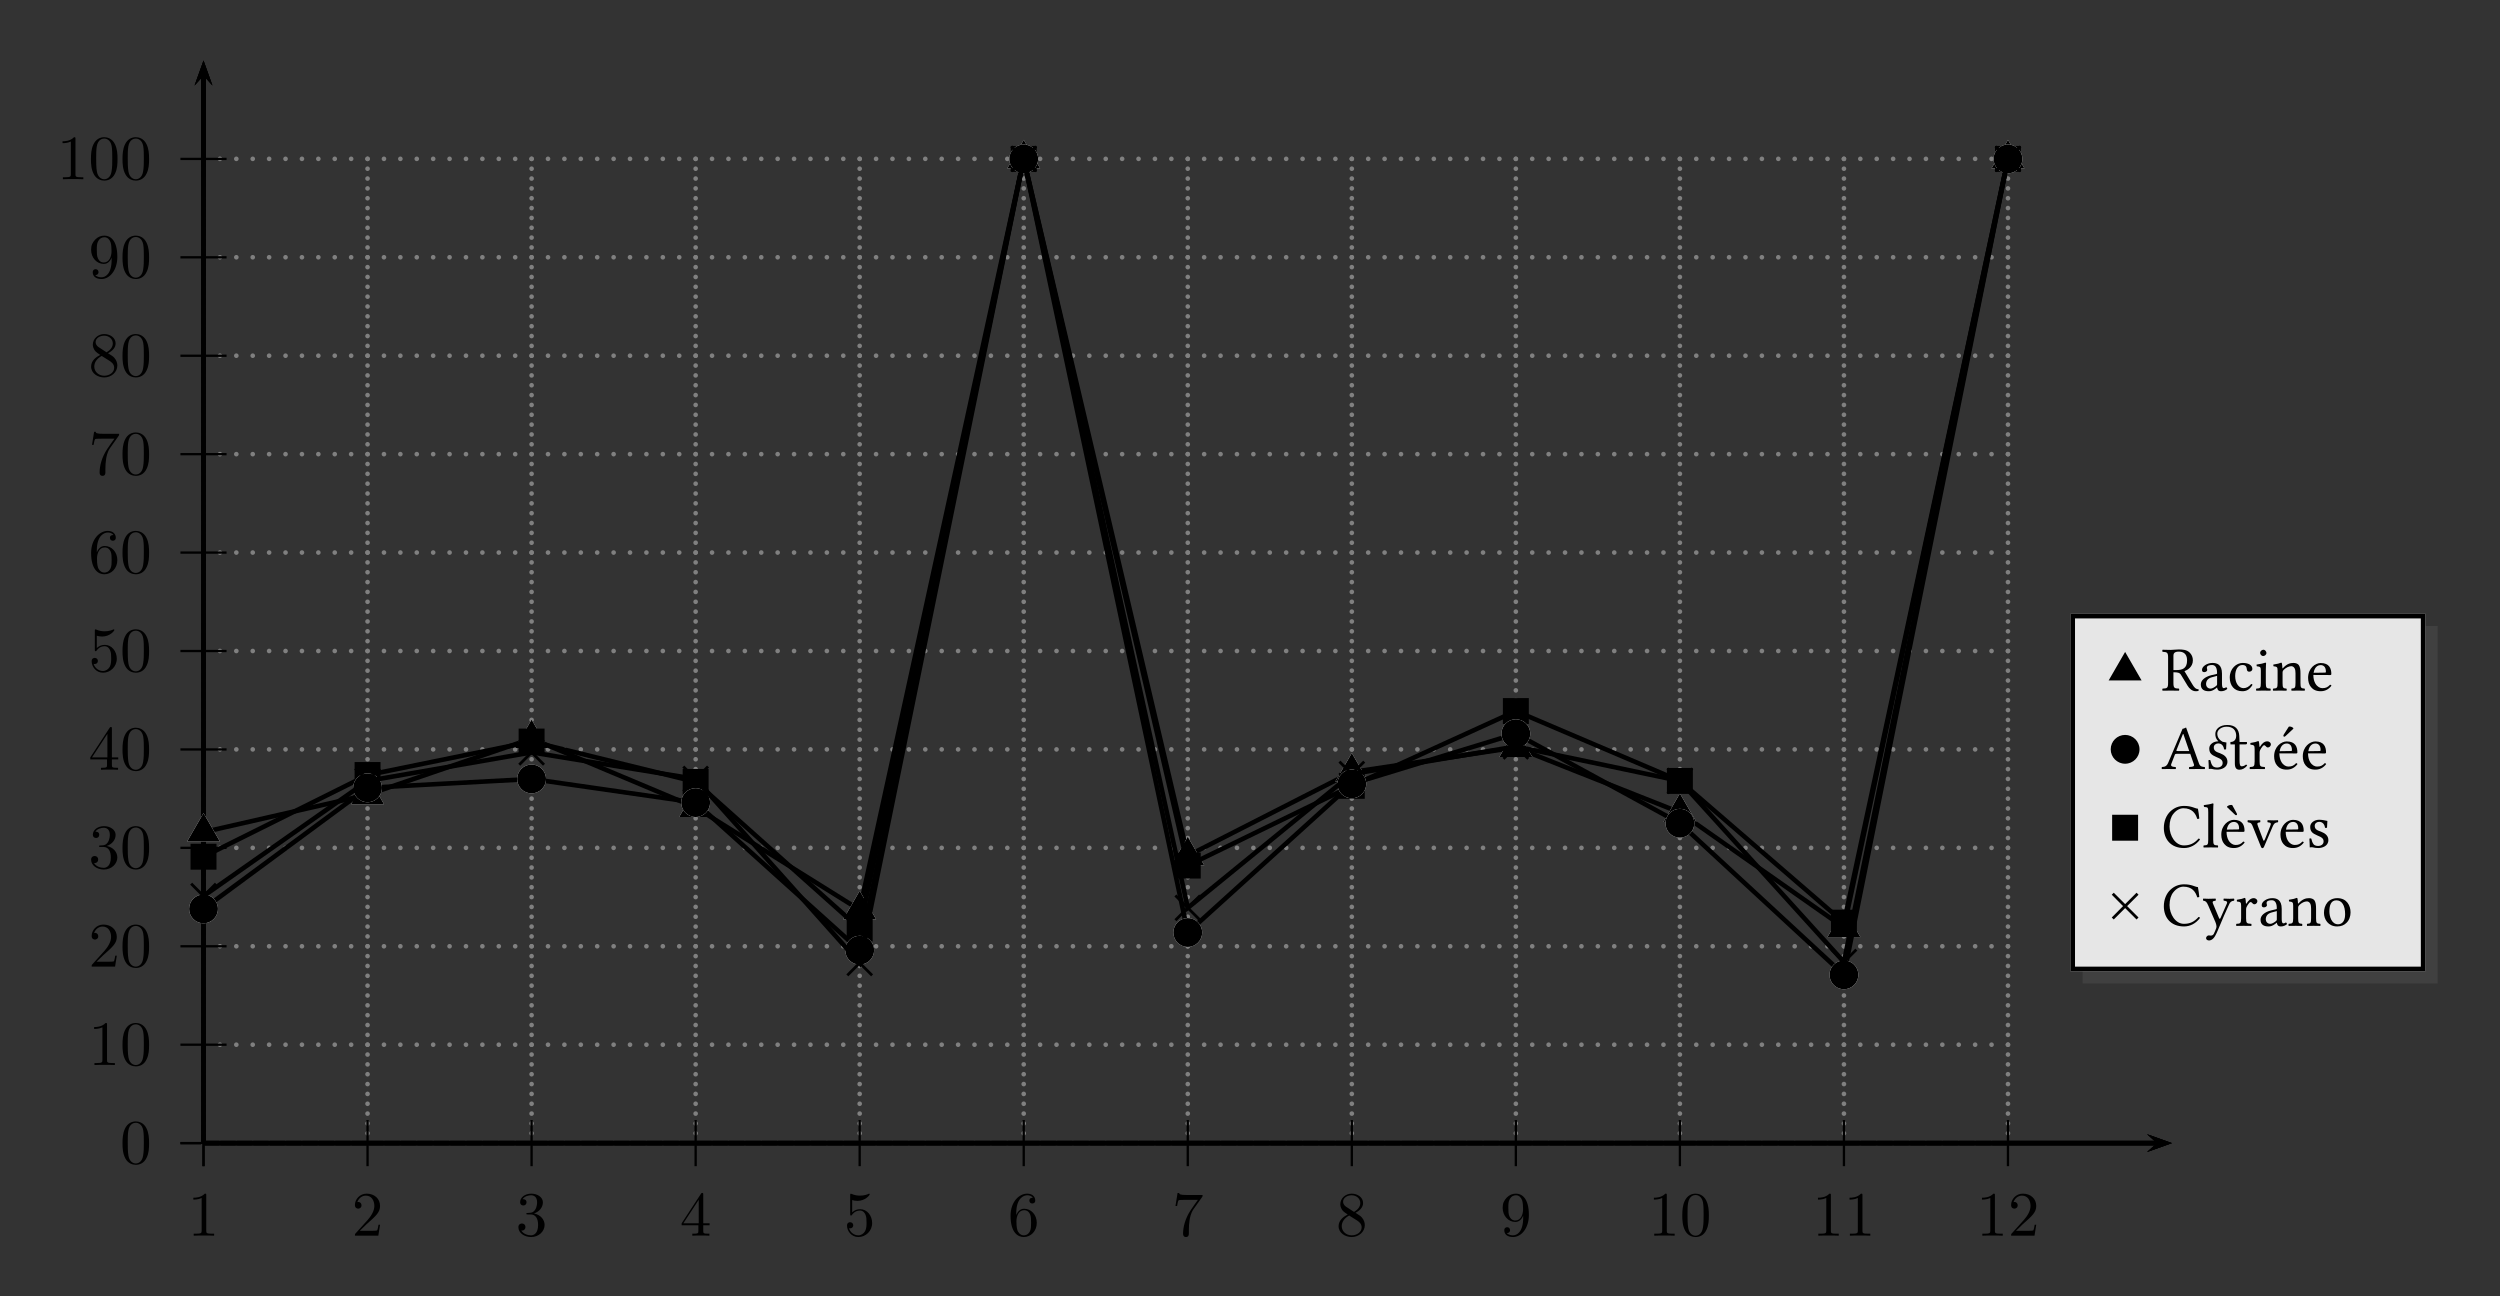 <?xml version="1.0" encoding="UTF-8"?>
<svg xmlns="http://www.w3.org/2000/svg" xmlns:xlink="http://www.w3.org/1999/xlink" width="432pt" height="224pt" viewBox="0 0 432 224" version="1.1">
<rect x="0" y="0" width="432" height="224" fill="#333333" stroke="none"/>
<defs>
<g>
<symbol overflow="visible" id="glyph0-0">
<path style="stroke:none;" d=""/>
</symbol>
<symbol overflow="visible" id="glyph0-1">
<path style="stroke:none;" d="M 3.203 -6.984 C 3.203 -7.234 3.203 -7.266 2.953 -7.266 C 2.281 -6.562 1.312 -6.562 0.969 -6.562 L 0.969 -6.234 C 1.188 -6.234 1.828 -6.234 2.406 -6.516 L 2.406 -0.859 C 2.406 -0.469 2.359 -0.344 1.391 -0.344 L 1.031 -0.344 L 1.031 0 C 1.422 -0.031 2.359 -0.031 2.797 -0.031 C 3.234 -0.031 4.188 -0.031 4.562 0 L 4.562 -0.344 L 4.219 -0.344 C 3.234 -0.344 3.203 -0.453 3.203 -0.859 Z M 3.203 -6.984 "/>
</symbol>
<symbol overflow="visible" id="glyph0-2">
<path style="stroke:none;" d="M 1.391 -0.844 L 2.547 -1.969 C 4.25 -3.469 4.891 -4.062 4.891 -5.141 C 4.891 -6.391 3.922 -7.266 2.578 -7.266 C 1.359 -7.266 0.547 -6.266 0.547 -5.297 C 0.547 -4.672 1.094 -4.672 1.125 -4.672 C 1.312 -4.672 1.688 -4.812 1.688 -5.25 C 1.688 -5.547 1.5 -5.828 1.109 -5.828 C 1.031 -5.828 1 -5.828 0.969 -5.812 C 1.219 -6.516 1.812 -6.922 2.438 -6.922 C 3.438 -6.922 3.906 -6.047 3.906 -5.141 C 3.906 -4.281 3.359 -3.406 2.766 -2.734 L 0.672 -0.406 C 0.547 -0.281 0.547 -0.266 0.547 0 L 4.594 0 L 4.891 -1.891 L 4.625 -1.891 C 4.562 -1.578 4.5 -1.094 4.391 -0.922 C 4.312 -0.844 3.594 -0.844 3.344 -0.844 Z M 1.391 -0.844 "/>
</symbol>
<symbol overflow="visible" id="glyph0-3">
<path style="stroke:none;" d="M 3.156 -3.844 C 4.062 -4.141 4.688 -4.891 4.688 -5.766 C 4.688 -6.656 3.734 -7.266 2.688 -7.266 C 1.578 -7.266 0.75 -6.609 0.75 -5.781 C 0.75 -5.422 1 -5.219 1.312 -5.219 C 1.641 -5.219 1.859 -5.453 1.859 -5.766 C 1.859 -6.312 1.359 -6.312 1.188 -6.312 C 1.531 -6.844 2.25 -6.984 2.641 -6.984 C 3.094 -6.984 3.688 -6.75 3.688 -5.766 C 3.688 -5.641 3.672 -5 3.375 -4.531 C 3.047 -4 2.688 -3.969 2.406 -3.953 C 2.328 -3.953 2.062 -3.922 1.984 -3.922 C 1.891 -3.922 1.828 -3.906 1.828 -3.797 C 1.828 -3.672 1.891 -3.672 2.078 -3.672 L 2.562 -3.672 C 3.453 -3.672 3.859 -2.938 3.859 -1.859 C 3.859 -0.375 3.109 -0.062 2.625 -0.062 C 2.156 -0.062 1.344 -0.25 0.953 -0.891 C 1.344 -0.844 1.672 -1.078 1.672 -1.5 C 1.672 -1.891 1.391 -2.109 1.062 -2.109 C 0.812 -2.109 0.453 -1.953 0.453 -1.469 C 0.453 -0.484 1.469 0.234 2.656 0.234 C 3.984 0.234 4.984 -0.75 4.984 -1.859 C 4.984 -2.766 4.297 -3.609 3.156 -3.844 Z M 3.156 -3.844 "/>
</symbol>
<symbol overflow="visible" id="glyph0-4">
<path style="stroke:none;" d="M 3.203 -1.797 L 3.203 -0.844 C 3.203 -0.453 3.188 -0.344 2.375 -0.344 L 2.156 -0.344 L 2.156 0 C 2.594 -0.031 3.156 -0.031 3.625 -0.031 C 4.078 -0.031 4.656 -0.031 5.109 0 L 5.109 -0.344 L 4.875 -0.344 C 4.062 -0.344 4.047 -0.453 4.047 -0.844 L 4.047 -1.797 L 5.141 -1.797 L 5.141 -2.141 L 4.047 -2.141 L 4.047 -7.094 C 4.047 -7.312 4.047 -7.391 3.875 -7.391 C 3.781 -7.391 3.734 -7.391 3.656 -7.25 L 0.312 -2.141 L 0.312 -1.797 Z M 3.266 -2.141 L 0.609 -2.141 L 3.266 -6.203 Z M 3.266 -2.141 "/>
</symbol>
<symbol overflow="visible" id="glyph0-5">
<path style="stroke:none;" d="M 4.891 -2.188 C 4.891 -3.484 4 -4.578 2.828 -4.578 C 2.297 -4.578 1.828 -4.406 1.438 -4.031 L 1.438 -6.156 C 1.656 -6.078 2.016 -6.016 2.359 -6.016 C 3.703 -6.016 4.469 -7 4.469 -7.141 C 4.469 -7.203 4.438 -7.266 4.359 -7.266 C 4.359 -7.266 4.328 -7.266 4.281 -7.234 C 4.062 -7.125 3.516 -6.922 2.797 -6.922 C 2.359 -6.922 1.859 -6.984 1.344 -7.219 C 1.25 -7.25 1.234 -7.25 1.203 -7.25 C 1.094 -7.25 1.094 -7.172 1.094 -6.984 L 1.094 -3.766 C 1.094 -3.562 1.094 -3.484 1.25 -3.484 C 1.328 -3.484 1.359 -3.516 1.391 -3.578 C 1.516 -3.75 1.922 -4.344 2.797 -4.344 C 3.375 -4.344 3.641 -3.844 3.734 -3.641 C 3.906 -3.234 3.922 -2.812 3.922 -2.266 C 3.922 -1.891 3.922 -1.234 3.672 -0.781 C 3.406 -0.344 3 -0.062 2.5 -0.062 C 1.703 -0.062 1.078 -0.641 0.891 -1.281 C 0.922 -1.281 0.953 -1.266 1.078 -1.266 C 1.438 -1.266 1.625 -1.531 1.625 -1.797 C 1.625 -2.062 1.438 -2.328 1.078 -2.328 C 0.922 -2.328 0.547 -2.25 0.547 -1.75 C 0.547 -0.812 1.297 0.234 2.516 0.234 C 3.781 0.234 4.891 -0.812 4.891 -2.188 Z M 4.891 -2.188 "/>
</symbol>
<symbol overflow="visible" id="glyph0-6">
<path style="stroke:none;" d="M 1.438 -3.578 L 1.438 -3.844 C 1.438 -6.594 2.797 -6.984 3.344 -6.984 C 3.609 -6.984 4.062 -6.922 4.312 -6.547 C 4.141 -6.547 3.703 -6.547 3.703 -6.062 C 3.703 -5.719 3.969 -5.562 4.203 -5.562 C 4.391 -5.562 4.719 -5.656 4.719 -6.078 C 4.719 -6.734 4.234 -7.266 3.328 -7.266 C 1.938 -7.266 0.453 -5.859 0.453 -3.453 C 0.453 -0.531 1.719 0.234 2.734 0.234 C 3.953 0.234 4.984 -0.781 4.984 -2.219 C 4.984 -3.609 4.016 -4.656 2.797 -4.656 C 2.062 -4.656 1.656 -4.094 1.438 -3.578 Z M 2.734 -0.062 C 2.047 -0.062 1.719 -0.719 1.656 -0.891 C 1.469 -1.391 1.469 -2.266 1.469 -2.469 C 1.469 -3.312 1.812 -4.406 2.797 -4.406 C 2.969 -4.406 3.469 -4.406 3.812 -3.734 C 4 -3.328 4 -2.766 4 -2.234 C 4 -1.719 4 -1.172 3.812 -0.781 C 3.484 -0.125 2.984 -0.062 2.734 -0.062 Z M 2.734 -0.062 "/>
</symbol>
<symbol overflow="visible" id="glyph0-7">
<path style="stroke:none;" d="M 5.188 -6.641 C 5.297 -6.766 5.297 -6.797 5.297 -7.031 L 2.641 -7.031 C 1.312 -7.031 1.281 -7.172 1.25 -7.375 L 0.969 -7.375 L 0.609 -5.125 L 0.891 -5.125 C 0.922 -5.297 1.016 -5.984 1.156 -6.125 C 1.234 -6.188 2.078 -6.188 2.219 -6.188 L 4.484 -6.188 C 4.359 -6.016 3.5 -4.828 3.266 -4.453 C 2.281 -2.984 1.922 -1.469 1.922 -0.359 C 1.922 -0.25 1.922 0.234 2.422 0.234 C 2.922 0.234 2.922 -0.25 2.922 -0.359 L 2.922 -0.922 C 2.922 -1.516 2.953 -2.109 3.047 -2.703 C 3.094 -2.953 3.234 -3.891 3.719 -4.562 Z M 5.188 -6.641 "/>
</symbol>
<symbol overflow="visible" id="glyph0-8">
<path style="stroke:none;" d="M 1.781 -4.984 C 1.281 -5.312 1.234 -5.688 1.234 -5.875 C 1.234 -6.531 1.938 -6.984 2.719 -6.984 C 3.516 -6.984 4.203 -6.422 4.203 -5.641 C 4.203 -5.016 3.781 -4.5 3.125 -4.109 Z M 3.375 -3.953 C 4.156 -4.359 4.688 -4.922 4.688 -5.641 C 4.688 -6.641 3.719 -7.266 2.719 -7.266 C 1.641 -7.266 0.75 -6.453 0.75 -5.438 C 0.75 -5.25 0.781 -4.75 1.234 -4.25 C 1.359 -4.109 1.75 -3.844 2.031 -3.656 C 1.391 -3.344 0.453 -2.719 0.453 -1.641 C 0.453 -0.484 1.578 0.234 2.719 0.234 C 3.953 0.234 4.984 -0.672 4.984 -1.828 C 4.984 -2.219 4.859 -2.719 4.453 -3.172 C 4.25 -3.406 4.062 -3.516 3.375 -3.953 Z M 2.281 -3.484 L 3.625 -2.641 C 3.922 -2.438 4.438 -2.109 4.438 -1.438 C 4.438 -0.625 3.625 -0.062 2.719 -0.062 C 1.781 -0.062 1 -0.734 1 -1.641 C 1 -2.281 1.359 -2.984 2.281 -3.484 Z M 2.281 -3.484 "/>
</symbol>
<symbol overflow="visible" id="glyph0-9">
<path style="stroke:none;" d="M 4 -3.469 L 4 -3.125 C 4 -0.562 2.875 -0.062 2.234 -0.062 C 2.047 -0.062 1.469 -0.094 1.172 -0.453 C 1.641 -0.453 1.734 -0.781 1.734 -0.953 C 1.734 -1.297 1.469 -1.469 1.234 -1.469 C 1.062 -1.469 0.734 -1.359 0.734 -0.938 C 0.734 -0.203 1.312 0.234 2.25 0.234 C 3.656 0.234 4.984 -1.25 4.984 -3.594 C 4.984 -6.516 3.734 -7.266 2.766 -7.266 C 2.156 -7.266 1.625 -7.062 1.156 -6.578 C 0.703 -6.078 0.453 -5.625 0.453 -4.812 C 0.453 -3.453 1.422 -2.375 2.641 -2.375 C 3.297 -2.375 3.75 -2.828 4 -3.469 Z M 2.656 -2.625 C 2.469 -2.625 1.969 -2.625 1.641 -3.312 C 1.438 -3.719 1.438 -4.266 1.438 -4.797 C 1.438 -5.391 1.438 -5.906 1.672 -6.297 C 1.969 -6.844 2.375 -6.984 2.766 -6.984 C 3.266 -6.984 3.625 -6.625 3.812 -6.125 C 3.938 -5.781 3.984 -5.094 3.984 -4.594 C 3.984 -3.688 3.609 -2.625 2.656 -2.625 Z M 2.656 -2.625 "/>
</symbol>
<symbol overflow="visible" id="glyph0-10">
<path style="stroke:none;" d="M 5.016 -3.484 C 5.016 -4.359 4.969 -5.234 4.578 -6.047 C 4.078 -7.094 3.188 -7.266 2.719 -7.266 C 2.078 -7.266 1.281 -6.984 0.828 -5.969 C 0.484 -5.219 0.422 -4.359 0.422 -3.484 C 0.422 -2.672 0.469 -1.688 0.922 -0.859 C 1.391 0.016 2.188 0.234 2.719 0.234 C 3.297 0.234 4.141 0.016 4.609 -1.031 C 4.969 -1.781 5.016 -2.625 5.016 -3.484 Z M 2.719 0 C 2.297 0 1.641 -0.266 1.453 -1.312 C 1.328 -1.969 1.328 -2.984 1.328 -3.625 C 1.328 -4.312 1.328 -5.031 1.422 -5.625 C 1.625 -6.922 2.438 -7.031 2.719 -7.031 C 3.078 -7.031 3.797 -6.828 4 -5.75 C 4.109 -5.141 4.109 -4.312 4.109 -3.625 C 4.109 -2.797 4.109 -2.062 3.984 -1.359 C 3.828 -0.328 3.203 0 2.719 0 Z M 2.719 0 "/>
</symbol>
<symbol overflow="visible" id="glyph2-0">
<path style="stroke:none;" d=""/>
</symbol>
<symbol overflow="visible" id="glyph2-1">
<path style="stroke:none;" d="M 2.109 -2.391 L 0.156 -0.422 L 0.5 -0.078 L 2.469 -2.047 L 4.438 -0.078 L 4.781 -0.422 L 2.812 -2.391 L 4.781 -4.359 L 4.438 -4.703 L 2.469 -2.734 L 0.5 -4.703 L 0.156 -4.359 Z M 2.109 -2.391 "/>
</symbol>
<symbol overflow="visible" id="glyph4-0">
<path style="stroke:none;" d="M 0.547 -6.578 L 2.406 -3.812 L 0.547 -1.031 Z M 0.875 -0.547 L 2.719 -3.312 L 4.578 -0.547 Z M 3.047 -3.812 L 4.906 -6.578 L 4.906 -1.031 Z M 2.719 -4.297 L 0.875 -7.062 L 4.578 -7.062 Z M 0 0 L 5.453 0 L 5.453 -7.609 L 0 -7.609 Z M 0 0 "/>
</symbol>
<symbol overflow="visible" id="glyph4-1">
<path style="stroke:none;" d="M 2.969 -6.734 C 3.625 -6.734 4.422 -6.5 4.422 -5.219 C 4.422 -3.844 3.641 -3.547 2.578 -3.547 L 2.062 -3.547 L 2.062 -6.047 C 2.062 -6.359 2.188 -6.734 2.969 -6.734 Z M 2.062 -1.328 L 2.062 -3.172 C 2.984 -3.172 3.172 -3.016 3.344 -2.766 L 4.5 -0.859 C 4.812 -0.344 5.297 0.109 5.938 0.109 C 6.109 0.109 6.297 0.094 6.406 0.031 C 6.438 -0.031 6.438 -0.141 6.391 -0.234 C 5.906 -0.234 5.625 -0.594 5.344 -1.062 L 3.969 -3.359 C 4.438 -3.516 5.422 -4.078 5.422 -5.219 C 5.422 -5.766 5.234 -6.219 4.844 -6.594 C 4.312 -7.078 3.641 -7.109 2.953 -7.109 C 2.438 -7.109 1.984 -7.031 1.594 -7.031 C 1.203 -7.031 0.703 -7.047 0.188 -7.062 C 0.125 -6.984 0.125 -6.766 0.188 -6.703 C 0.953 -6.656 1.141 -6.609 1.141 -5.703 L 1.141 -1.328 C 1.141 -0.422 0.953 -0.375 0.188 -0.344 C 0.125 -0.266 0.125 -0.047 0.188 0.016 C 0.672 0.016 1.172 0 1.609 0 C 2 0 2.531 0.016 3.016 0.016 C 3.078 -0.047 3.078 -0.266 3.016 -0.344 C 2.25 -0.375 2.062 -0.422 2.062 -1.328 Z M 2.062 -1.328 "/>
</symbol>
<symbol overflow="visible" id="glyph4-2">
<path style="stroke:none;" d="M 3.203 -2.547 L 3.203 -1.094 C 3.203 -0.953 3.125 -0.891 3.047 -0.812 C 2.766 -0.594 2.391 -0.344 2.078 -0.344 C 1.531 -0.344 1.297 -0.781 1.297 -1.109 C 1.297 -1.609 1.531 -2.109 2.328 -2.312 Z M 3.203 -0.531 C 3.266 -0.188 3.375 0.109 3.922 0.109 C 4.344 0.109 4.734 -0.078 4.969 -0.297 C 4.938 -0.422 4.891 -0.516 4.781 -0.594 C 4.688 -0.516 4.5 -0.422 4.375 -0.422 C 4.062 -0.422 4.047 -0.844 4.047 -1.344 L 4.047 -2.938 C 4.047 -4.5 3.203 -4.781 2.406 -4.781 C 1.5 -4.781 0.594 -4.203 0.594 -3.578 C 0.594 -3.312 0.734 -3.188 0.984 -3.188 C 1.297 -3.188 1.5 -3.406 1.5 -3.562 C 1.5 -3.625 1.484 -3.703 1.469 -3.75 C 1.453 -3.781 1.438 -3.844 1.438 -3.969 C 1.438 -4.312 1.891 -4.422 2.312 -4.422 C 2.688 -4.422 3.203 -4.25 3.203 -3.016 C 3.203 -2.938 3.156 -2.891 3.125 -2.875 L 2.188 -2.656 C 1.141 -2.391 0.391 -1.812 0.391 -1.062 C 0.391 -0.172 1 0.109 1.766 0.109 C 2.141 0.109 2.469 0.016 2.953 -0.344 L 3.172 -0.531 Z M 3.203 -0.531 "/>
</symbol>
<symbol overflow="visible" id="glyph4-3">
<path style="stroke:none;" d="M 4.344 -1 C 4.297 -1.094 4.203 -1.141 4.109 -1.141 C 3.734 -0.672 3.266 -0.422 2.797 -0.422 C 2 -0.422 1.344 -1.234 1.344 -2.516 C 1.344 -3.703 1.859 -4.422 2.578 -4.422 C 3.234 -4.422 3.312 -4.047 3.359 -3.672 C 3.391 -3.375 3.547 -3.266 3.781 -3.266 C 4 -3.266 4.312 -3.406 4.312 -3.75 C 4.312 -4.359 3.688 -4.781 2.641 -4.781 C 1.562 -4.781 0.406 -3.812 0.406 -2.266 C 0.406 -0.859 1.188 0.109 2.562 0.109 C 3.219 0.109 3.797 -0.094 4.344 -1 Z M 4.344 -1 "/>
</symbol>
<symbol overflow="visible" id="glyph4-4">
<path style="stroke:none;" d="M 0.984 -6.531 C 0.984 -6.25 1.25 -5.969 1.5 -5.969 C 1.812 -5.969 2.078 -6.25 2.078 -6.484 C 2.078 -6.75 1.844 -7.062 1.547 -7.062 C 1.281 -7.062 0.984 -6.797 0.984 -6.531 Z M 1.969 -1.328 L 1.969 -3.5 C 1.969 -4.047 2.016 -4.75 2.016 -4.75 C 2.016 -4.781 1.969 -4.828 1.875 -4.828 C 1.562 -4.703 1.141 -4.609 0.375 -4.5 C 0.359 -4.438 0.375 -4.266 0.406 -4.203 C 1 -4.141 1.109 -4.078 1.109 -3.453 L 1.109 -1.328 C 1.109 -0.422 1 -0.391 0.328 -0.344 C 0.266 -0.266 0.266 -0.047 0.328 0.016 C 0.688 0.016 1.109 0 1.547 0 C 1.984 0 2.406 0.016 2.766 0.016 C 2.828 -0.047 2.828 -0.266 2.766 -0.344 C 2.094 -0.375 1.969 -0.422 1.969 -1.328 Z M 1.969 -1.328 "/>
</symbol>
<symbol overflow="visible" id="glyph4-5">
<path style="stroke:none;" d="M 2 -3.906 C 1.938 -3.828 1.875 -3.797 1.875 -3.906 C 1.859 -4.203 1.828 -4.609 1.781 -4.734 C 1.75 -4.781 1.75 -4.828 1.656 -4.828 C 1.359 -4.703 1.062 -4.609 0.312 -4.5 C 0.297 -4.438 0.312 -4.266 0.344 -4.203 C 0.922 -4.141 1.047 -4.094 1.047 -3.453 L 1.047 -1.328 C 1.047 -0.438 0.938 -0.391 0.281 -0.344 C 0.219 -0.266 0.219 -0.047 0.281 0.016 C 0.609 0.016 1.047 0 1.484 0 C 1.922 0 2.25 0.016 2.578 0.016 C 2.641 -0.047 2.641 -0.266 2.578 -0.344 C 2.016 -0.391 1.906 -0.438 1.906 -1.328 L 1.906 -3.125 C 1.906 -3.344 2 -3.484 2.094 -3.578 C 2.516 -3.984 3 -4.219 3.422 -4.219 C 3.641 -4.219 3.875 -4.078 4 -3.828 C 4.109 -3.609 4.141 -3.312 4.141 -2.984 L 4.141 -1.328 C 4.141 -0.438 4.031 -0.391 3.453 -0.344 C 3.406 -0.266 3.406 -0.047 3.453 0.016 C 3.781 0.016 4.141 0 4.562 0 C 5 0 5.406 0.016 5.719 0.016 C 5.781 -0.047 5.781 -0.266 5.719 -0.344 C 5.109 -0.391 5 -0.438 5 -1.328 L 5 -2.953 C 5 -3.562 4.953 -4.078 4.703 -4.422 C 4.516 -4.656 4.172 -4.781 3.797 -4.781 C 3.266 -4.781 2.656 -4.641 2 -3.906 Z M 2 -3.906 "/>
</symbol>
<symbol overflow="visible" id="glyph4-6">
<path style="stroke:none;" d="M 1.359 -3.078 C 1.562 -4.312 2.328 -4.406 2.578 -4.406 C 3 -4.406 3.484 -4.172 3.484 -3.266 C 3.484 -3.156 3.453 -3.109 3.328 -3.109 Z M 4.203 -1.016 C 3.812 -0.594 3.484 -0.422 2.859 -0.422 C 2.469 -0.422 2 -0.656 1.672 -1.203 C 1.453 -1.578 1.312 -2.078 1.312 -2.703 L 4.219 -2.688 C 4.359 -2.688 4.422 -2.75 4.422 -2.875 C 4.422 -3.781 4.094 -4.766 2.578 -4.766 C 1.641 -4.766 0.406 -3.859 0.406 -2.203 C 0.406 -1.594 0.562 -1 0.922 -0.594 C 1.281 -0.156 1.797 0.109 2.578 0.109 C 3.406 0.109 4 -0.266 4.438 -0.844 C 4.406 -0.953 4.344 -1 4.203 -1.016 Z M 4.203 -1.016 "/>
</symbol>
<symbol overflow="visible" id="glyph4-7">
<path style="stroke:none;" d="M 2.875 -3.094 C 2.625 -3.094 2.547 -3.125 2.578 -3.234 L 3.703 -6.047 L 3.781 -6.047 L 4.797 -3.094 Z M 1.688 -0.859 L 2.297 -2.438 C 2.344 -2.578 2.406 -2.625 2.672 -2.625 L 4.969 -2.625 L 5.609 -0.781 C 5.719 -0.406 5.312 -0.375 4.797 -0.344 C 4.734 -0.266 4.734 -0.047 4.797 0.016 C 5.203 0.016 5.797 0 6.234 0 C 6.672 0 7.094 0.016 7.469 0.016 C 7.531 -0.047 7.531 -0.266 7.469 -0.344 C 7.047 -0.375 6.672 -0.406 6.484 -0.938 L 4.25 -7.172 C 4.078 -7.078 3.781 -6.953 3.641 -6.953 L 1.172 -1.109 C 0.891 -0.438 0.547 -0.375 0.078 -0.344 C 0.016 -0.266 0.016 -0.047 0.078 0.016 C 0.359 0.016 0.703 0 1.047 0 C 1.5 0 2.047 0.016 2.438 0.016 C 2.516 -0.047 2.516 -0.266 2.438 -0.344 C 2.031 -0.359 1.516 -0.406 1.688 -0.859 Z M 1.688 -0.859 "/>
</symbol>
<symbol overflow="visible" id="glyph4-8">
<path style="stroke:none;" d="M 1.719 -6.078 C 1.719 -5.578 1.828 -5.188 2.25 -4.781 L 2.219 -4.781 C 1.406 -4.781 0.672 -4.266 0.672 -3.562 C 0.672 -2.766 1.031 -2.438 1.875 -2.078 C 2.781 -1.719 2.984 -1.484 2.984 -1.016 C 2.984 -0.484 2.469 -0.25 2.062 -0.25 C 1.641 -0.25 1.391 -0.391 1.281 -0.516 C 1.047 -0.766 0.922 -1.25 0.859 -1.516 C 0.797 -1.578 0.594 -1.578 0.531 -1.5 C 0.562 -0.969 0.594 -0.453 0.594 0 C 0.703 -0.016 0.812 -0.031 0.875 -0.031 C 0.953 -0.031 1.016 -0.031 1.094 -0.016 C 1.391 0.062 1.672 0.109 2.078 0.109 C 2.688 0.109 3.812 -0.188 3.812 -1.266 C 3.812 -2 3.281 -2.438 2.547 -2.719 C 1.875 -2.953 1.453 -3.125 1.453 -3.734 C 1.453 -4.172 1.844 -4.422 2.219 -4.422 C 2.453 -4.422 3.094 -4.344 3.234 -3.406 C 3.297 -3.344 3.516 -3.359 3.578 -3.422 C 3.609 -3.812 3.625 -4.219 3.641 -4.578 C 3.469 -4.609 3.234 -4.656 2.984 -4.703 C 2.297 -5.094 2.062 -5.578 2.062 -6.141 C 2.062 -6.75 2.766 -7.312 3.672 -7.312 C 4.781 -7.312 5.328 -6.688 5.328 -5.719 C 5.328 -5.281 5.109 -4.672 4.375 -4.672 C 4.344 -4.672 4.328 -4.672 4.328 -4.641 L 4.328 -4.297 C 4.328 -4.266 4.359 -4.25 4.391 -4.25 L 5.094 -4.25 L 5.094 -0.953 C 5.094 -0.172 5.375 0.125 5.891 0.125 C 6.375 0.125 6.812 -0.109 7.234 -0.594 L 7.047 -0.781 C 6.766 -0.562 6.547 -0.469 6.266 -0.469 C 5.984 -0.469 5.906 -0.797 5.906 -1.469 L 5.906 -4.25 L 6.938 -4.25 C 7.047 -4.25 7.188 -4.297 7.188 -4.391 L 7.188 -4.609 C 7.188 -4.656 7.156 -4.672 7.094 -4.672 L 5.906 -4.672 L 5.859 -5.719 C 5.797 -6.906 5.141 -7.609 3.781 -7.609 C 2.469 -7.609 1.719 -6.875 1.719 -6.078 Z M 1.719 -6.078 "/>
</symbol>
<symbol overflow="visible" id="glyph4-9">
<path style="stroke:none;" d="M 1.922 -3.906 C 1.891 -4.344 1.875 -4.609 1.828 -4.734 C 1.797 -4.781 1.781 -4.828 1.703 -4.828 C 1.391 -4.703 1.109 -4.609 0.359 -4.5 C 0.344 -4.438 0.359 -4.266 0.375 -4.203 C 0.969 -4.141 1.094 -4.094 1.094 -3.453 L 1.094 -1.328 C 1.094 -0.422 0.953 -0.375 0.281 -0.344 C 0.219 -0.266 0.219 -0.047 0.281 0.016 C 0.672 0.016 1.094 0 1.531 0 C 1.969 0 2.469 0.016 2.844 0.016 C 2.906 -0.047 2.906 -0.266 2.844 -0.344 C 2.078 -0.391 1.953 -0.422 1.953 -1.328 L 1.953 -2.844 C 1.953 -3.125 2.078 -3.375 2.219 -3.578 C 2.328 -3.75 2.578 -4.109 2.719 -4.109 C 2.812 -4.109 2.906 -4.078 2.984 -3.969 C 3.078 -3.859 3.203 -3.719 3.391 -3.719 C 3.656 -3.719 3.906 -3.984 3.906 -4.266 C 3.906 -4.469 3.703 -4.781 3.25 -4.781 C 2.734 -4.781 2.297 -4.312 2.047 -3.875 C 1.969 -3.766 1.922 -3.844 1.922 -3.906 Z M 1.922 -3.906 "/>
</symbol>
<symbol overflow="visible" id="glyph4-10">
<path style="stroke:none;" d="M 2.938 -7.312 L 2.109 -6.016 C 2.031 -5.875 2 -5.828 2 -5.719 C 2 -5.641 2.078 -5.578 2.156 -5.578 C 2.219 -5.578 2.312 -5.609 2.469 -5.781 L 3.734 -6.969 L 3.703 -7.094 C 3.453 -7.328 3.156 -7.344 3.094 -7.344 C 3.047 -7.344 2.984 -7.328 2.938 -7.312 Z M 1.359 -3.078 C 1.562 -4.312 2.328 -4.406 2.578 -4.406 C 3 -4.406 3.484 -4.172 3.484 -3.266 C 3.484 -3.156 3.453 -3.109 3.328 -3.109 Z M 4.203 -1.016 C 3.812 -0.594 3.484 -0.422 2.859 -0.422 C 2.469 -0.422 2 -0.656 1.672 -1.203 C 1.453 -1.578 1.312 -2.078 1.312 -2.703 L 4.219 -2.688 C 4.359 -2.688 4.422 -2.75 4.422 -2.875 C 4.422 -3.781 4.094 -4.766 2.578 -4.766 C 1.641 -4.766 0.406 -3.859 0.406 -2.203 C 0.406 -1.594 0.562 -1 0.922 -0.594 C 1.281 -0.156 1.797 0.109 2.578 0.109 C 3.406 0.109 4 -0.266 4.438 -0.844 C 4.406 -0.953 4.344 -1 4.203 -1.016 Z M 4.203 -1.016 "/>
</symbol>
<symbol overflow="visible" id="glyph4-11">
<path style="stroke:none;" d="M 3.891 0.109 C 4.953 0.109 5.922 -0.391 6.656 -1.359 C 6.609 -1.469 6.531 -1.531 6.406 -1.531 C 5.641 -0.672 4.891 -0.344 3.875 -0.344 C 2.406 -0.344 1.391 -2 1.391 -3.594 C 1.391 -4.531 1.641 -5.312 2.047 -5.797 C 2.578 -6.469 3.219 -6.766 3.781 -6.766 C 5.297 -6.766 5.891 -5.875 6.172 -4.938 C 6.297 -4.891 6.406 -4.922 6.531 -5 C 6.484 -5.562 6.406 -6.078 6.297 -6.688 C 5.734 -6.734 5.25 -7.172 3.906 -7.172 C 2.984 -7.172 2.203 -6.844 1.562 -6.25 C 0.828 -5.578 0.406 -4.516 0.406 -3.375 C 0.406 -1.484 1.547 0.109 3.891 0.109 Z M 3.891 0.109 "/>
</symbol>
<symbol overflow="visible" id="glyph4-12">
<path style="stroke:none;" d="M 1.031 -1.328 C 1.031 -0.422 0.922 -0.375 0.25 -0.344 C 0.188 -0.266 0.188 -0.047 0.25 0.016 C 0.625 0.016 1.031 0 1.469 0 C 1.906 0 2.328 0.016 2.688 0.016 C 2.75 -0.047 2.75 -0.266 2.688 -0.344 C 2.016 -0.375 1.891 -0.422 1.891 -1.328 L 1.891 -6.359 C 1.891 -7.062 1.938 -7.5 1.938 -7.5 C 1.938 -7.578 1.891 -7.609 1.797 -7.609 C 1.531 -7.5 0.703 -7.344 0.266 -7.312 C 0.25 -7.234 0.266 -7.062 0.344 -6.984 C 0.969 -6.953 1.031 -6.922 1.031 -6.094 Z M 1.031 -1.328 "/>
</symbol>
<symbol overflow="visible" id="glyph4-13">
<path style="stroke:none;" d="M 2.297 -7.312 C 2.25 -7.328 2.188 -7.344 2.125 -7.344 C 1.75 -7.344 1.5 -7.156 1.422 -7.094 L 1.391 -6.969 L 2.641 -5.781 C 2.812 -5.609 2.891 -5.562 2.953 -5.562 C 3.047 -5.562 3.125 -5.625 3.125 -5.688 C 3.125 -5.766 3.109 -5.828 3.047 -5.938 Z M 1.359 -3.078 C 1.562 -4.312 2.328 -4.406 2.578 -4.406 C 3 -4.406 3.484 -4.172 3.484 -3.266 C 3.484 -3.156 3.453 -3.109 3.328 -3.109 Z M 4.203 -1.016 C 3.812 -0.594 3.484 -0.422 2.859 -0.422 C 2.469 -0.422 2 -0.656 1.672 -1.203 C 1.453 -1.578 1.312 -2.078 1.312 -2.703 L 4.219 -2.688 C 4.359 -2.688 4.422 -2.75 4.422 -2.875 C 4.422 -3.781 4.094 -4.766 2.578 -4.766 C 1.641 -4.766 0.406 -3.859 0.406 -2.203 C 0.406 -1.594 0.562 -1 0.922 -0.594 C 1.281 -0.156 1.797 0.109 2.578 0.109 C 3.406 0.109 4 -0.266 4.438 -0.844 C 4.406 -0.953 4.344 -1 4.203 -1.016 Z M 4.203 -1.016 "/>
</symbol>
<symbol overflow="visible" id="glyph4-14">
<path style="stroke:none;" d="M 3.547 -4.344 C 4.141 -4.297 4.188 -4.156 3.953 -3.609 L 3.094 -1.469 C 2.906 -1.031 2.844 -1.047 2.688 -1.5 L 1.891 -3.609 C 1.703 -4.141 1.641 -4.266 2.234 -4.344 C 2.297 -4.406 2.297 -4.641 2.234 -4.703 C 1.875 -4.688 1.5 -4.672 1.141 -4.672 C 0.781 -4.672 0.453 -4.688 0.125 -4.703 C 0.047 -4.641 0.047 -4.406 0.125 -4.344 C 0.703 -4.266 0.781 -4.094 1 -3.547 L 2.391 -0.094 C 2.453 0.062 2.516 0.125 2.656 0.125 C 2.766 0.125 2.828 0.062 2.922 -0.125 L 4.375 -3.531 C 4.578 -4 4.703 -4.281 5.312 -4.344 C 5.375 -4.406 5.375 -4.641 5.312 -4.703 C 5.094 -4.688 4.828 -4.672 4.547 -4.672 C 4.188 -4.672 3.812 -4.688 3.547 -4.703 C 3.484 -4.641 3.484 -4.406 3.547 -4.344 Z M 3.547 -4.344 "/>
</symbol>
<symbol overflow="visible" id="glyph4-15">
<path style="stroke:none;" d="M 0.531 -1.5 C 0.562 -0.969 0.594 -0.453 0.594 0 C 0.703 -0.016 0.812 -0.031 0.875 -0.031 C 0.953 -0.031 1.016 -0.031 1.094 -0.016 C 1.391 0.062 1.672 0.109 2.078 0.109 C 2.688 0.109 3.812 -0.188 3.812 -1.266 C 3.812 -2 3.281 -2.438 2.547 -2.719 C 1.875 -2.953 1.453 -3.125 1.453 -3.734 C 1.453 -4.172 1.844 -4.422 2.219 -4.422 C 2.453 -4.422 3.094 -4.344 3.234 -3.406 C 3.297 -3.344 3.516 -3.359 3.578 -3.422 C 3.609 -3.812 3.625 -4.219 3.641 -4.578 C 3.297 -4.641 2.781 -4.781 2.219 -4.781 C 1.406 -4.781 0.672 -4.266 0.672 -3.562 C 0.672 -2.766 1.031 -2.438 1.875 -2.078 C 2.781 -1.719 2.984 -1.484 2.984 -1.016 C 2.984 -0.484 2.469 -0.25 2.062 -0.25 C 1.641 -0.25 1.391 -0.391 1.281 -0.516 C 1.047 -0.766 0.922 -1.25 0.859 -1.516 C 0.797 -1.578 0.594 -1.578 0.531 -1.5 Z M 0.531 -1.5 "/>
</symbol>
<symbol overflow="visible" id="glyph4-16">
<path style="stroke:none;" d="M 2.219 1.75 C 2.391 1.453 2.531 1.141 2.672 0.812 C 3.547 -1.297 4.031 -2.406 4.609 -3.641 C 4.812 -4.094 4.969 -4.281 5.484 -4.344 C 5.547 -4.406 5.547 -4.641 5.484 -4.703 C 5.266 -4.688 5.016 -4.672 4.719 -4.672 C 4.391 -4.672 4.047 -4.688 3.719 -4.703 C 3.656 -4.641 3.656 -4.406 3.719 -4.344 C 4.062 -4.312 4.422 -4.25 4.25 -3.844 L 3.156 -1.359 C 3.078 -1.172 2.984 -1.141 2.891 -1.359 L 1.938 -3.625 C 1.734 -4.094 1.672 -4.281 2.297 -4.344 C 2.359 -4.406 2.359 -4.641 2.297 -4.703 C 1.891 -4.688 1.453 -4.672 1.062 -4.672 C 0.688 -4.672 0.391 -4.688 0.172 -4.703 C 0.109 -4.641 0.109 -4.406 0.172 -4.344 C 0.594 -4.281 0.734 -4.188 1.031 -3.516 L 2.266 -0.656 C 2.359 -0.422 2.531 0.062 2.422 0.375 C 2.297 0.734 2.156 1.031 2 1.375 C 1.875 1.594 1.719 1.688 1.453 1.688 C 1.297 1.688 1.25 1.656 1.141 1.656 C 0.812 1.656 0.656 1.984 0.656 2.125 C 0.656 2.359 0.875 2.531 1.172 2.531 C 1.391 2.531 1.828 2.438 2.219 1.75 Z M 2.219 1.75 "/>
</symbol>
<symbol overflow="visible" id="glyph4-17">
<path style="stroke:none;" d="M 0.453 -2.234 C 0.453 -1.125 1.188 0.109 2.734 0.109 C 3.438 0.109 3.953 -0.125 4.328 -0.5 C 4.828 -0.969 5.047 -1.656 5.047 -2.328 C 5.047 -3.469 4.422 -4.781 2.766 -4.781 C 2.047 -4.781 1.438 -4.5 1.047 -4.031 C 0.656 -3.562 0.453 -2.922 0.453 -2.234 Z M 2.594 -4.406 C 3.531 -4.406 4.109 -3.562 4.109 -1.984 C 4.109 -0.609 3.406 -0.266 2.891 -0.266 C 1.75 -0.266 1.391 -1.641 1.391 -2.484 C 1.391 -3.438 1.609 -4.406 2.594 -4.406 Z M 2.594 -4.406 "/>
</symbol>
<symbol overflow="visible" id="glyph1-0">
<path style="stroke:none;" d="M 0 -3.289 L -2.848 1.645 L 2.848 1.645 "/>
</symbol>
<symbol overflow="visible" id="glyph1-1">
<path style="stroke:none;" d="M 0 -3.289 L -2.848 1.645 L 2.848 1.645 Z M 0 -2.793 L -2.418 1.398 L 2.418 1.398 "/>
</symbol>
<symbol overflow="visible" id="glyph1-2">
<path style="stroke:none;" d="M -2.242 2.242 L 2.242 2.242 L 2.242 -2.242 L -2.242 -2.242 Z M -2.242 2.242 "/>
</symbol>
<symbol overflow="visible" id="glyph1-3">
<path style="stroke:none;" d="M 2.492 0 C 2.492 -1.375 1.375 -2.492 0 -2.492 C -1.375 -2.492 -2.492 -1.375 -2.492 0 C -2.492 1.375 -1.375 2.492 0 2.492 C 1.375 2.492 2.492 1.375 2.492 0 "/>
</symbol>
<symbol overflow="visible" id="glyph1-4">
<path style="stroke:none;" d="M 2.492 0 C 2.492 -1.375 1.375 -2.492 0 -2.492 C -1.375 -2.492 -2.492 -1.375 -2.492 0 C -2.492 1.375 -1.375 2.492 0 2.492 C 1.375 2.492 2.492 1.375 2.492 0 Z M 2.492 0 L 2.242 0 C 2.242 -1.238 1.238 -2.242 0 -2.242 C -1.238 -2.242 -2.242 -1.238 -2.242 0 C -2.242 1.238 -1.238 2.242 0 2.242 C 1.238 2.242 2.242 1.238 2.242 0 "/>
</symbol>
<symbol overflow="visible" id="glyph3-0">
<path style="stroke:none;" d="M 0 -3.289 L -2.848 1.645 L 2.848 1.645 "/>
</symbol>
<symbol overflow="visible" id="glyph3-1">
<path style="stroke:none;" d="M 0 -3.289 L -2.848 1.645 L 2.848 1.645 Z M 0 -2.793 L -2.418 1.398 L 2.418 1.398 "/>
</symbol>
<symbol overflow="visible" id="glyph5-0">
<path style="stroke:none;" d="M 2.492 0 C 2.492 -1.375 1.375 -2.492 0 -2.492 C -1.375 -2.492 -2.492 -1.375 -2.492 0 C -2.492 1.375 -1.375 2.492 0 2.492 C 1.375 2.492 2.492 1.375 2.492 0 "/>
</symbol>
<symbol overflow="visible" id="glyph5-1">
<path style="stroke:none;" d="M 2.492 0 C 2.492 -1.375 1.375 -2.492 0 -2.492 C -1.375 -2.492 -2.492 -1.375 -2.492 0 C -2.492 1.375 -1.375 2.492 0 2.492 C 1.375 2.492 2.492 1.375 2.492 0 Z M 2.492 0 L 2.242 0 C 2.242 -1.238 1.238 -2.242 0 -2.242 C -1.238 -2.242 -2.242 -1.238 -2.242 0 C -2.242 1.238 -1.238 2.242 0 2.242 C 1.238 2.242 2.242 1.238 2.242 0 "/>
</symbol>
<symbol overflow="visible" id="glyph6-0">
<path style="stroke:none;" d="M -2.242 2.242 L 2.242 2.242 L 2.242 -2.242 L -2.242 -2.242 Z M -2.242 2.242 "/>
</symbol>
</g>
</defs>
<g id="surface1">
<path style="fill:none;stroke-width:7.97;stroke-linecap:round;stroke-linejoin:miter;stroke:rgb(50%,50%,50%);stroke-opacity:1;stroke-dasharray:0,17.008;stroke-dashoffset:8.504;stroke-miterlimit:10;" d="M 1031.68 5396.172 L 1031.68 7113.984 " transform="matrix(0.1,0,0,-0.1,-68,738)"/>
<path style="fill:none;stroke-width:7.97;stroke-linecap:round;stroke-linejoin:miter;stroke:rgb(50%,50%,50%);stroke-opacity:1;stroke-dasharray:0,17.008;stroke-dashoffset:8.504;stroke-miterlimit:10;" d="M 1315.117 5396.172 L 1315.117 7113.984 " transform="matrix(0.1,0,0,-0.1,-68,738)"/>
<path style="fill:none;stroke-width:7.97;stroke-linecap:round;stroke-linejoin:miter;stroke:rgb(50%,50%,50%);stroke-opacity:1;stroke-dasharray:0,17.008;stroke-dashoffset:8.504;stroke-miterlimit:10;" d="M 1598.594 5396.172 L 1598.594 7113.984 " transform="matrix(0.1,0,0,-0.1,-68,738)"/>
<path style="fill:none;stroke-width:7.97;stroke-linecap:round;stroke-linejoin:miter;stroke:rgb(50%,50%,50%);stroke-opacity:1;stroke-dasharray:0,17.008;stroke-dashoffset:8.504;stroke-miterlimit:10;" d="M 1882.07 5396.172 L 1882.07 7113.984 " transform="matrix(0.1,0,0,-0.1,-68,738)"/>
<path style="fill:none;stroke-width:7.97;stroke-linecap:round;stroke-linejoin:miter;stroke:rgb(50%,50%,50%);stroke-opacity:1;stroke-dasharray:0,17.008;stroke-dashoffset:8.504;stroke-miterlimit:10;" d="M 2165.508 5396.172 L 2165.508 7113.984 " transform="matrix(0.1,0,0,-0.1,-68,738)"/>
<path style="fill:none;stroke-width:7.97;stroke-linecap:round;stroke-linejoin:miter;stroke:rgb(50%,50%,50%);stroke-opacity:1;stroke-dasharray:0,17.008;stroke-dashoffset:8.504;stroke-miterlimit:10;" d="M 2448.984 5396.172 L 2448.984 7113.984 " transform="matrix(0.1,0,0,-0.1,-68,738)"/>
<path style="fill:none;stroke-width:7.97;stroke-linecap:round;stroke-linejoin:miter;stroke:rgb(50%,50%,50%);stroke-opacity:1;stroke-dasharray:0,17.008;stroke-dashoffset:8.504;stroke-miterlimit:10;" d="M 2732.461 5396.172 L 2732.461 7113.984 " transform="matrix(0.1,0,0,-0.1,-68,738)"/>
<path style="fill:none;stroke-width:7.97;stroke-linecap:round;stroke-linejoin:miter;stroke:rgb(50%,50%,50%);stroke-opacity:1;stroke-dasharray:0,17.008;stroke-dashoffset:8.504;stroke-miterlimit:10;" d="M 3015.938 5396.172 L 3015.938 7113.984 " transform="matrix(0.1,0,0,-0.1,-68,738)"/>
<path style="fill:none;stroke-width:7.97;stroke-linecap:round;stroke-linejoin:miter;stroke:rgb(50%,50%,50%);stroke-opacity:1;stroke-dasharray:0,17.008;stroke-dashoffset:8.504;stroke-miterlimit:10;" d="M 3299.375 5396.172 L 3299.375 7113.984 " transform="matrix(0.1,0,0,-0.1,-68,738)"/>
<path style="fill:none;stroke-width:7.97;stroke-linecap:round;stroke-linejoin:miter;stroke:rgb(50%,50%,50%);stroke-opacity:1;stroke-dasharray:0,17.008;stroke-dashoffset:8.504;stroke-miterlimit:10;" d="M 3582.852 5396.172 L 3582.852 7113.984 " transform="matrix(0.1,0,0,-0.1,-68,738)"/>
<path style="fill:none;stroke-width:7.97;stroke-linecap:round;stroke-linejoin:miter;stroke:rgb(50%,50%,50%);stroke-opacity:1;stroke-dasharray:0,17.008;stroke-dashoffset:8.504;stroke-miterlimit:10;" d="M 3866.328 5396.172 L 3866.328 7113.984 " transform="matrix(0.1,0,0,-0.1,-68,738)"/>
<path style="fill:none;stroke-width:7.97;stroke-linecap:round;stroke-linejoin:miter;stroke:rgb(50%,50%,50%);stroke-opacity:1;stroke-dasharray:0,17.008;stroke-dashoffset:8.504;stroke-miterlimit:10;" d="M 4149.766 5396.172 L 4149.766 7113.984 " transform="matrix(0.1,0,0,-0.1,-68,738)"/>
<path style="fill:none;stroke-width:7.97;stroke-linecap:round;stroke-linejoin:miter;stroke:rgb(50%,50%,50%);stroke-opacity:1;stroke-dasharray:0,28.346;stroke-dashoffset:14.173;stroke-miterlimit:10;" d="M 1017.5 5404.688 L 4163.945 5404.688 " transform="matrix(0.1,0,0,-0.1,-68,738)"/>
<path style="fill:none;stroke-width:7.97;stroke-linecap:round;stroke-linejoin:miter;stroke:rgb(50%,50%,50%);stroke-opacity:1;stroke-dasharray:0,28.346;stroke-dashoffset:14.173;stroke-miterlimit:10;" d="M 1017.5 5574.766 L 4163.945 5574.766 " transform="matrix(0.1,0,0,-0.1,-68,738)"/>
<path style="fill:none;stroke-width:7.97;stroke-linecap:round;stroke-linejoin:miter;stroke:rgb(50%,50%,50%);stroke-opacity:1;stroke-dasharray:0,28.346;stroke-dashoffset:14.173;stroke-miterlimit:10;" d="M 1017.5 5744.844 L 4163.945 5744.844 " transform="matrix(0.1,0,0,-0.1,-68,738)"/>
<path style="fill:none;stroke-width:7.97;stroke-linecap:round;stroke-linejoin:miter;stroke:rgb(50%,50%,50%);stroke-opacity:1;stroke-dasharray:0,28.346;stroke-dashoffset:14.173;stroke-miterlimit:10;" d="M 1017.5 5914.922 L 4163.945 5914.922 " transform="matrix(0.1,0,0,-0.1,-68,738)"/>
<path style="fill:none;stroke-width:7.97;stroke-linecap:round;stroke-linejoin:miter;stroke:rgb(50%,50%,50%);stroke-opacity:1;stroke-dasharray:0,28.346;stroke-dashoffset:14.173;stroke-miterlimit:10;" d="M 1017.5 6085.039 L 4163.945 6085.039 " transform="matrix(0.1,0,0,-0.1,-68,738)"/>
<path style="fill:none;stroke-width:7.97;stroke-linecap:round;stroke-linejoin:miter;stroke:rgb(50%,50%,50%);stroke-opacity:1;stroke-dasharray:0,28.346;stroke-dashoffset:14.173;stroke-miterlimit:10;" d="M 1017.5 6255.078 L 4163.945 6255.078 " transform="matrix(0.1,0,0,-0.1,-68,738)"/>
<path style="fill:none;stroke-width:7.97;stroke-linecap:round;stroke-linejoin:miter;stroke:rgb(50%,50%,50%);stroke-opacity:1;stroke-dasharray:0,28.346;stroke-dashoffset:14.173;stroke-miterlimit:10;" d="M 1017.5 6425.195 L 4163.945 6425.195 " transform="matrix(0.1,0,0,-0.1,-68,738)"/>
<path style="fill:none;stroke-width:7.97;stroke-linecap:round;stroke-linejoin:miter;stroke:rgb(50%,50%,50%);stroke-opacity:1;stroke-dasharray:0,28.346;stroke-dashoffset:14.173;stroke-miterlimit:10;" d="M 1017.5 6595.234 L 4163.945 6595.234 " transform="matrix(0.1,0,0,-0.1,-68,738)"/>
<path style="fill:none;stroke-width:7.97;stroke-linecap:round;stroke-linejoin:miter;stroke:rgb(50%,50%,50%);stroke-opacity:1;stroke-dasharray:0,28.346;stroke-dashoffset:14.173;stroke-miterlimit:10;" d="M 1017.5 6765.352 L 4163.945 6765.352 " transform="matrix(0.1,0,0,-0.1,-68,738)"/>
<path style="fill:none;stroke-width:7.97;stroke-linecap:round;stroke-linejoin:miter;stroke:rgb(50%,50%,50%);stroke-opacity:1;stroke-dasharray:0,28.346;stroke-dashoffset:14.173;stroke-miterlimit:10;" d="M 1017.5 6935.43 L 4163.945 6935.43 " transform="matrix(0.1,0,0,-0.1,-68,738)"/>
<path style="fill:none;stroke-width:7.97;stroke-linecap:round;stroke-linejoin:miter;stroke:rgb(50%,50%,50%);stroke-opacity:1;stroke-dasharray:0,28.346;stroke-dashoffset:14.173;stroke-miterlimit:10;" d="M 1017.5 7105.508 L 4163.945 7105.508 " transform="matrix(0.1,0,0,-0.1,-68,738)"/>
<path style=" stroke:none;fill-rule:nonzero;fill:rgb(0%,0%,0%);fill-opacity:1;" d="M 371 199.074 L 375.324 197.531 L 371 195.984 L 372.73 197.531 "/>
<path style="fill:none;stroke-width:7.97;stroke-linecap:butt;stroke-linejoin:miter;stroke:rgb(0%,0%,0%);stroke-opacity:1;stroke-miterlimit:10;" d="M 1031.68 5404.688 L 4407.305 5404.688 " transform="matrix(0.1,0,0,-0.1,-68,738)"/>
<path style="fill:none;stroke-width:3.985;stroke-linecap:butt;stroke-linejoin:miter;stroke:rgb(0%,0%,0%);stroke-opacity:1;stroke-miterlimit:10;" d="M 1031.68 5364.844 L 1031.68 5444.531 " transform="matrix(0.1,0,0,-0.1,-68,738)"/>
<path style="fill:none;stroke-width:3.985;stroke-linecap:butt;stroke-linejoin:miter;stroke:rgb(0%,0%,0%);stroke-opacity:1;stroke-miterlimit:10;" d="M 1315.117 5364.844 L 1315.117 5444.531 " transform="matrix(0.1,0,0,-0.1,-68,738)"/>
<path style="fill:none;stroke-width:3.985;stroke-linecap:butt;stroke-linejoin:miter;stroke:rgb(0%,0%,0%);stroke-opacity:1;stroke-miterlimit:10;" d="M 1598.594 5364.844 L 1598.594 5444.531 " transform="matrix(0.1,0,0,-0.1,-68,738)"/>
<path style="fill:none;stroke-width:3.985;stroke-linecap:butt;stroke-linejoin:miter;stroke:rgb(0%,0%,0%);stroke-opacity:1;stroke-miterlimit:10;" d="M 1882.07 5364.844 L 1882.07 5444.531 " transform="matrix(0.1,0,0,-0.1,-68,738)"/>
<path style="fill:none;stroke-width:3.985;stroke-linecap:butt;stroke-linejoin:miter;stroke:rgb(0%,0%,0%);stroke-opacity:1;stroke-miterlimit:10;" d="M 2165.508 5364.844 L 2165.508 5444.531 " transform="matrix(0.1,0,0,-0.1,-68,738)"/>
<path style="fill:none;stroke-width:3.985;stroke-linecap:butt;stroke-linejoin:miter;stroke:rgb(0%,0%,0%);stroke-opacity:1;stroke-miterlimit:10;" d="M 2448.984 5364.844 L 2448.984 5444.531 " transform="matrix(0.1,0,0,-0.1,-68,738)"/>
<path style="fill:none;stroke-width:3.985;stroke-linecap:butt;stroke-linejoin:miter;stroke:rgb(0%,0%,0%);stroke-opacity:1;stroke-miterlimit:10;" d="M 2732.461 5364.844 L 2732.461 5444.531 " transform="matrix(0.1,0,0,-0.1,-68,738)"/>
<path style="fill:none;stroke-width:3.985;stroke-linecap:butt;stroke-linejoin:miter;stroke:rgb(0%,0%,0%);stroke-opacity:1;stroke-miterlimit:10;" d="M 3015.938 5364.844 L 3015.938 5444.531 " transform="matrix(0.1,0,0,-0.1,-68,738)"/>
<path style="fill:none;stroke-width:3.985;stroke-linecap:butt;stroke-linejoin:miter;stroke:rgb(0%,0%,0%);stroke-opacity:1;stroke-miterlimit:10;" d="M 3299.375 5364.844 L 3299.375 5444.531 " transform="matrix(0.1,0,0,-0.1,-68,738)"/>
<path style="fill:none;stroke-width:3.985;stroke-linecap:butt;stroke-linejoin:miter;stroke:rgb(0%,0%,0%);stroke-opacity:1;stroke-miterlimit:10;" d="M 3582.852 5364.844 L 3582.852 5444.531 " transform="matrix(0.1,0,0,-0.1,-68,738)"/>
<path style="fill:none;stroke-width:3.985;stroke-linecap:butt;stroke-linejoin:miter;stroke:rgb(0%,0%,0%);stroke-opacity:1;stroke-miterlimit:10;" d="M 3866.328 5364.844 L 3866.328 5444.531 " transform="matrix(0.1,0,0,-0.1,-68,738)"/>
<path style="fill:none;stroke-width:3.985;stroke-linecap:butt;stroke-linejoin:miter;stroke:rgb(0%,0%,0%);stroke-opacity:1;stroke-miterlimit:10;" d="M 4149.766 5364.844 L 4149.766 5444.531 " transform="matrix(0.1,0,0,-0.1,-68,738)"/>
<path style="fill:none;stroke-width:3.985;stroke-linecap:butt;stroke-linejoin:miter;stroke:rgb(0%,0%,0%);stroke-opacity:1;stroke-miterlimit:10;" d="M 1031.68 5364.844 L 1031.68 5444.531 " transform="matrix(0.1,0,0,-0.1,-68,738)"/>
<path style=" stroke:none;fill-rule:nonzero;fill:rgb(0%,0%,0%);fill-opacity:1;" d="M 36.711 14.777 L 35.168 10.453 L 33.621 14.777 L 35.168 13.047 "/>
<path style="fill:none;stroke-width:7.97;stroke-linecap:butt;stroke-linejoin:miter;stroke:rgb(0%,0%,0%);stroke-opacity:1;stroke-miterlimit:10;" d="M 1031.68 5404.688 L 1031.68 7249.531 " transform="matrix(0.1,0,0,-0.1,-68,738)"/>
<path style=" stroke:none;fill-rule:nonzero;fill:rgb(0%,0%,0%);fill-opacity:1;" d="M 371 199.074 L 375.324 197.531 L 371 195.984 L 372.73 197.531 "/>
<path style="fill:none;stroke-width:7.97;stroke-linecap:butt;stroke-linejoin:miter;stroke:rgb(0%,0%,0%);stroke-opacity:1;stroke-miterlimit:10;" d="M 1031.68 5404.688 L 4407.305 5404.688 " transform="matrix(0.1,0,0,-0.1,-68,738)"/>
<path style=" stroke:none;fill-rule:nonzero;fill:rgb(0%,0%,0%);fill-opacity:1;" d="M 36.711 14.777 L 35.168 10.453 L 33.621 14.777 L 35.168 13.047 "/>
<path style="fill:none;stroke-width:7.97;stroke-linecap:butt;stroke-linejoin:miter;stroke:rgb(0%,0%,0%);stroke-opacity:1;stroke-miterlimit:10;" d="M 1031.68 5404.688 L 1031.68 7249.531 " transform="matrix(0.1,0,0,-0.1,-68,738)"/>
<path style="fill:none;stroke-width:3.985;stroke-linecap:butt;stroke-linejoin:miter;stroke:rgb(0%,0%,0%);stroke-opacity:1;stroke-miterlimit:10;" d="M 991.797 5404.688 L 1071.523 5404.688 " transform="matrix(0.1,0,0,-0.1,-68,738)"/>
<path style="fill:none;stroke-width:3.985;stroke-linecap:butt;stroke-linejoin:miter;stroke:rgb(0%,0%,0%);stroke-opacity:1;stroke-miterlimit:10;" d="M 991.797 5574.766 L 1071.523 5574.766 " transform="matrix(0.1,0,0,-0.1,-68,738)"/>
<path style="fill:none;stroke-width:3.985;stroke-linecap:butt;stroke-linejoin:miter;stroke:rgb(0%,0%,0%);stroke-opacity:1;stroke-miterlimit:10;" d="M 991.797 5744.844 L 1071.523 5744.844 " transform="matrix(0.1,0,0,-0.1,-68,738)"/>
<path style="fill:none;stroke-width:3.985;stroke-linecap:butt;stroke-linejoin:miter;stroke:rgb(0%,0%,0%);stroke-opacity:1;stroke-miterlimit:10;" d="M 991.797 5914.922 L 1071.523 5914.922 " transform="matrix(0.1,0,0,-0.1,-68,738)"/>
<path style="fill:none;stroke-width:3.985;stroke-linecap:butt;stroke-linejoin:miter;stroke:rgb(0%,0%,0%);stroke-opacity:1;stroke-miterlimit:10;" d="M 991.797 6084.961 L 1071.523 6084.961 " transform="matrix(0.1,0,0,-0.1,-68,738)"/>
<path style="fill:none;stroke-width:3.985;stroke-linecap:butt;stroke-linejoin:miter;stroke:rgb(0%,0%,0%);stroke-opacity:1;stroke-miterlimit:10;" d="M 991.797 6255.039 L 1071.523 6255.039 " transform="matrix(0.1,0,0,-0.1,-68,738)"/>
<path style="fill:none;stroke-width:3.985;stroke-linecap:butt;stroke-linejoin:miter;stroke:rgb(0%,0%,0%);stroke-opacity:1;stroke-miterlimit:10;" d="M 991.797 6425.117 L 1071.523 6425.117 " transform="matrix(0.1,0,0,-0.1,-68,738)"/>
<path style="fill:none;stroke-width:3.985;stroke-linecap:butt;stroke-linejoin:miter;stroke:rgb(0%,0%,0%);stroke-opacity:1;stroke-miterlimit:10;" d="M 991.797 6595.195 L 1071.523 6595.195 " transform="matrix(0.1,0,0,-0.1,-68,738)"/>
<path style="fill:none;stroke-width:3.985;stroke-linecap:butt;stroke-linejoin:miter;stroke:rgb(0%,0%,0%);stroke-opacity:1;stroke-miterlimit:10;" d="M 991.797 6765.273 L 1071.523 6765.273 " transform="matrix(0.1,0,0,-0.1,-68,738)"/>
<path style="fill:none;stroke-width:3.985;stroke-linecap:butt;stroke-linejoin:miter;stroke:rgb(0%,0%,0%);stroke-opacity:1;stroke-miterlimit:10;" d="M 991.797 6935.352 L 1071.523 6935.352 " transform="matrix(0.1,0,0,-0.1,-68,738)"/>
<path style="fill:none;stroke-width:3.985;stroke-linecap:butt;stroke-linejoin:miter;stroke:rgb(0%,0%,0%);stroke-opacity:1;stroke-miterlimit:10;" d="M 991.797 7105.391 L 1071.523 7105.391 " transform="matrix(0.1,0,0,-0.1,-68,738)"/>
<path style="fill:none;stroke-width:3.985;stroke-linecap:butt;stroke-linejoin:miter;stroke:rgb(0%,0%,0%);stroke-opacity:1;stroke-miterlimit:10;" d="M 991.797 5404.688 L 1071.523 5404.688 " transform="matrix(0.1,0,0,-0.1,-68,738)"/>
<path style=" stroke:none;fill-rule:nonzero;fill:rgb(0%,0%,0%);fill-opacity:1;" d="M 36.711 14.777 L 35.168 10.453 L 33.621 14.777 L 35.168 13.047 "/>
<path style="fill:none;stroke-width:7.97;stroke-linecap:butt;stroke-linejoin:miter;stroke:rgb(0%,0%,0%);stroke-opacity:1;stroke-miterlimit:10;" d="M 1031.68 5404.688 L 1031.68 7249.531 " transform="matrix(0.1,0,0,-0.1,-68,738)"/>
<path style=" stroke:none;fill-rule:nonzero;fill:rgb(0%,0%,0%);fill-opacity:1;" d="M 371 199.074 L 375.324 197.531 L 371 195.984 L 372.73 197.531 "/>
<path style="fill:none;stroke-width:7.97;stroke-linecap:butt;stroke-linejoin:miter;stroke:rgb(0%,0%,0%);stroke-opacity:1;stroke-miterlimit:10;" d="M 1031.68 5404.688 L 4407.305 5404.688 " transform="matrix(0.1,0,0,-0.1,-68,738)"/>
<g style="fill:rgb(0%,0%,0%);fill-opacity:1;">
  <use xlink:href="#glyph0-1" x="32.439" y="213.527"/>
</g>
<g style="fill:rgb(0%,0%,0%);fill-opacity:1;">
  <use xlink:href="#glyph0-2" x="60.781" y="213.527"/>
</g>
<g style="fill:rgb(0%,0%,0%);fill-opacity:1;">
  <use xlink:href="#glyph0-3" x="89.123" y="213.527"/>
</g>
<g style="fill:rgb(0%,0%,0%);fill-opacity:1;">
  <use xlink:href="#glyph0-4" x="117.475" y="213.527"/>
</g>
<g style="fill:rgb(0%,0%,0%);fill-opacity:1;">
  <use xlink:href="#glyph0-5" x="145.817" y="213.527"/>
</g>
<g style="fill:rgb(0%,0%,0%);fill-opacity:1;">
  <use xlink:href="#glyph0-6" x="174.17" y="213.527"/>
</g>
<g style="fill:rgb(0%,0%,0%);fill-opacity:1;">
  <use xlink:href="#glyph0-7" x="202.512" y="213.527"/>
</g>
<g style="fill:rgb(0%,0%,0%);fill-opacity:1;">
  <use xlink:href="#glyph0-8" x="230.854" y="213.527"/>
</g>
<g style="fill:rgb(0%,0%,0%);fill-opacity:1;">
  <use xlink:href="#glyph0-9" x="259.206" y="213.527"/>
</g>
<g style="fill:rgb(0%,0%,0%);fill-opacity:1;">
  <use xlink:href="#glyph0-1" x="284.821" y="213.527"/>
  <use xlink:href="#glyph0-10" x="290.276" y="213.527"/>
</g>
<g style="fill:rgb(0%,0%,0%);fill-opacity:1;">
  <use xlink:href="#glyph0-1" x="313.174" y="213.527"/>
  <use xlink:href="#glyph0-1" x="318.628" y="213.527"/>
</g>
<g style="fill:rgb(0%,0%,0%);fill-opacity:1;">
  <use xlink:href="#glyph0-1" x="341.516" y="213.527"/>
  <use xlink:href="#glyph0-2" x="346.97" y="213.527"/>
</g>
<g style="fill:rgb(0%,0%,0%);fill-opacity:1;">
  <use xlink:href="#glyph0-10" x="20.746" y="201.046"/>
</g>
<g style="fill:rgb(0%,0%,0%);fill-opacity:1;">
  <use xlink:href="#glyph0-1" x="15.291" y="184.038"/>
  <use xlink:href="#glyph0-10" x="20.746" y="184.038"/>
</g>
<g style="fill:rgb(0%,0%,0%);fill-opacity:1;">
  <use xlink:href="#glyph0-2" x="15.291" y="167.031"/>
  <use xlink:href="#glyph0-10" x="20.746" y="167.031"/>
</g>
<g style="fill:rgb(0%,0%,0%);fill-opacity:1;">
  <use xlink:href="#glyph0-3" x="15.291" y="150.024"/>
  <use xlink:href="#glyph0-10" x="20.746" y="150.024"/>
</g>
<g style="fill:rgb(0%,0%,0%);fill-opacity:1;">
  <use xlink:href="#glyph0-4" x="15.291" y="133.017"/>
  <use xlink:href="#glyph0-10" x="20.746" y="133.017"/>
</g>
<g style="fill:rgb(0%,0%,0%);fill-opacity:1;">
  <use xlink:href="#glyph0-5" x="15.291" y="116.01"/>
  <use xlink:href="#glyph0-10" x="20.746" y="116.01"/>
</g>
<g style="fill:rgb(0%,0%,0%);fill-opacity:1;">
  <use xlink:href="#glyph0-6" x="15.291" y="99.003"/>
  <use xlink:href="#glyph0-10" x="20.746" y="99.003"/>
</g>
<g style="fill:rgb(0%,0%,0%);fill-opacity:1;">
  <use xlink:href="#glyph0-7" x="15.291" y="81.995"/>
  <use xlink:href="#glyph0-10" x="20.746" y="81.995"/>
</g>
<g style="fill:rgb(0%,0%,0%);fill-opacity:1;">
  <use xlink:href="#glyph0-8" x="15.291" y="64.988"/>
  <use xlink:href="#glyph0-10" x="20.746" y="64.988"/>
</g>
<g style="fill:rgb(0%,0%,0%);fill-opacity:1;">
  <use xlink:href="#glyph0-9" x="15.291" y="47.981"/>
  <use xlink:href="#glyph0-10" x="20.746" y="47.981"/>
</g>
<g style="fill:rgb(0%,0%,0%);fill-opacity:1;">
  <use xlink:href="#glyph0-1" x="9.837" y="30.974"/>
  <use xlink:href="#glyph0-10" x="15.292" y="30.974"/>
  <use xlink:href="#glyph0-10" x="20.746" y="30.974"/>
</g>
<path style="fill:none;stroke-width:7.97;stroke-linecap:butt;stroke-linejoin:miter;stroke:rgb(0%,0%,0%);stroke-opacity:1;stroke-miterlimit:10;" d="M 1031.68 5942.109 L 1315.117 6006.758 L 1598.594 6103.672 L 1882.07 5984.648 L 2165.508 5807.773 L 2448.984 7105.391 L 2732.461 5901.289 L 3015.938 6045.859 L 3299.375 6088.398 L 3582.852 5976.133 L 3866.328 5777.148 L 4149.766 7105.391 " transform="matrix(0.1,0,0,-0.1,-68,738)"/>
<g style="fill:rgb(100%,100%,100%);fill-opacity:1;">
  <use xlink:href="#glyph1-0" x="35.167" y="143.788"/>
</g>
<g style="fill:rgb(0%,0%,0%);fill-opacity:1;">
  <use xlink:href="#glyph1-1" x="35.167" y="143.788"/>
</g>
<g style="fill:rgb(100%,100%,100%);fill-opacity:1;">
  <use xlink:href="#glyph1-0" x="63.513" y="137.325"/>
</g>
<g style="fill:rgb(0%,0%,0%);fill-opacity:1;">
  <use xlink:href="#glyph1-1" x="63.513" y="137.325"/>
</g>
<g style="fill:rgb(100%,100%,100%);fill-opacity:1;">
  <use xlink:href="#glyph1-0" x="91.859" y="127.631"/>
</g>
<g style="fill:rgb(0%,0%,0%);fill-opacity:1;">
  <use xlink:href="#glyph1-1" x="91.859" y="127.631"/>
</g>
<g style="fill:rgb(100%,100%,100%);fill-opacity:1;">
  <use xlink:href="#glyph1-0" x="120.206" y="139.536"/>
</g>
<g style="fill:rgb(0%,0%,0%);fill-opacity:1;">
  <use xlink:href="#glyph1-1" x="120.206" y="139.536"/>
</g>
<g style="fill:rgb(100%,100%,100%);fill-opacity:1;">
  <use xlink:href="#glyph1-0" x="148.552" y="157.224"/>
</g>
<g style="fill:rgb(0%,0%,0%);fill-opacity:1;">
  <use xlink:href="#glyph1-1" x="148.552" y="157.224"/>
</g>
<g style="fill:rgb(100%,100%,100%);fill-opacity:1;">
  <use xlink:href="#glyph1-0" x="176.899" y="27.459"/>
</g>
<g style="fill:rgb(0%,0%,0%);fill-opacity:1;">
  <use xlink:href="#glyph1-1" x="176.899" y="27.459"/>
</g>
<g style="fill:rgb(100%,100%,100%);fill-opacity:1;">
  <use xlink:href="#glyph1-0" x="205.245" y="147.87"/>
</g>
<g style="fill:rgb(0%,0%,0%);fill-opacity:1;">
  <use xlink:href="#glyph1-1" x="205.245" y="147.87"/>
</g>
<g style="fill:rgb(100%,100%,100%);fill-opacity:1;">
  <use xlink:href="#glyph1-0" x="233.592" y="133.414"/>
</g>
<g style="fill:rgb(0%,0%,0%);fill-opacity:1;">
  <use xlink:href="#glyph1-1" x="233.592" y="133.414"/>
</g>
<g style="fill:rgb(100%,100%,100%);fill-opacity:1;">
  <use xlink:href="#glyph1-0" x="261.938" y="129.162"/>
</g>
<g style="fill:rgb(0%,0%,0%);fill-opacity:1;">
  <use xlink:href="#glyph1-1" x="261.938" y="129.162"/>
</g>
<g style="fill:rgb(100%,100%,100%);fill-opacity:1;">
  <use xlink:href="#glyph1-0" x="290.285" y="140.387"/>
</g>
<g style="fill:rgb(0%,0%,0%);fill-opacity:1;">
  <use xlink:href="#glyph1-1" x="290.285" y="140.387"/>
</g>
<g style="fill:rgb(100%,100%,100%);fill-opacity:1;">
  <use xlink:href="#glyph1-0" x="318.631" y="160.285"/>
</g>
<g style="fill:rgb(0%,0%,0%);fill-opacity:1;">
  <use xlink:href="#glyph1-1" x="318.631" y="160.285"/>
</g>
<g style="fill:rgb(100%,100%,100%);fill-opacity:1;">
  <use xlink:href="#glyph1-0" x="346.977" y="27.459"/>
</g>
<g style="fill:rgb(0%,0%,0%);fill-opacity:1;">
  <use xlink:href="#glyph1-1" x="346.977" y="27.459"/>
</g>
<path style="fill:none;stroke-width:7.97;stroke-linecap:butt;stroke-linejoin:miter;stroke:rgb(0%,0%,0%);stroke-opacity:1;stroke-miterlimit:10;" d="M 1031.68 5899.609 L 1315.117 6040.742 L 1598.594 6098.594 L 1882.07 6028.867 L 2165.508 5775.469 L 2448.984 7105.391 L 2732.461 5884.297 L 3015.938 6022.031 L 3299.375 6151.289 L 3582.852 6030.547 L 3866.328 5785.664 L 4149.766 7105.391 " transform="matrix(0.1,0,0,-0.1,-68,738)"/>
<g style="fill:rgb(0%,0%,0%);fill-opacity:1;">
  <use xlink:href="#glyph1-2" x="35.167" y="148.04"/>
</g>
<g style="fill:rgb(0%,0%,0%);fill-opacity:1;">
  <use xlink:href="#glyph1-2" x="63.514" y="133.924"/>
</g>
<g style="fill:rgb(0%,0%,0%);fill-opacity:1;">
  <use xlink:href="#glyph1-2" x="91.86" y="128.142"/>
</g>
<g style="fill:rgb(0%,0%,0%);fill-opacity:1;">
  <use xlink:href="#glyph1-2" x="120.206" y="135.115"/>
</g>
<g style="fill:rgb(0%,0%,0%);fill-opacity:1;">
  <use xlink:href="#glyph1-2" x="148.553" y="160.455"/>
</g>
<g style="fill:rgb(0%,0%,0%);fill-opacity:1;">
  <use xlink:href="#glyph1-2" x="176.899" y="27.459"/>
</g>
<g style="fill:rgb(0%,0%,0%);fill-opacity:1;">
  <use xlink:href="#glyph1-2" x="205.246" y="149.57"/>
</g>
<g style="fill:rgb(0%,0%,0%);fill-opacity:1;">
  <use xlink:href="#glyph1-2" x="233.592" y="135.794"/>
</g>
<g style="fill:rgb(0%,0%,0%);fill-opacity:1;">
  <use xlink:href="#glyph1-2" x="261.939" y="122.869"/>
</g>
<g style="fill:rgb(0%,0%,0%);fill-opacity:1;">
  <use xlink:href="#glyph1-2" x="290.285" y="134.944"/>
</g>
<g style="fill:rgb(0%,0%,0%);fill-opacity:1;">
  <use xlink:href="#glyph1-2" x="318.632" y="159.434"/>
</g>
<g style="fill:rgb(0%,0%,0%);fill-opacity:1;">
  <use xlink:href="#glyph1-2" x="346.978" y="27.459"/>
</g>
<path style="fill:none;stroke-width:7.97;stroke-linecap:butt;stroke-linejoin:miter;stroke:rgb(0%,0%,0%);stroke-opacity:1;stroke-miterlimit:10;" d="M 1031.68 5809.453 L 1315.117 6018.633 L 1598.594 6033.945 L 1882.07 5993.125 L 2165.508 5738.047 L 2448.984 7105.391 L 2732.461 5768.633 L 3015.938 6025.469 L 3299.375 6112.188 L 3582.852 5957.422 L 3866.328 5695.508 L 4149.766 7105.391 " transform="matrix(0.1,0,0,-0.1,-68,738)"/>
<g style="fill:rgb(100%,100%,100%);fill-opacity:1;">
  <use xlink:href="#glyph1-3" x="35.167" y="157.054"/>
</g>
<g style="fill:rgb(0%,0%,0%);fill-opacity:1;">
  <use xlink:href="#glyph1-4" x="35.167" y="157.054"/>
</g>
<g style="fill:rgb(100%,100%,100%);fill-opacity:1;">
  <use xlink:href="#glyph1-3" x="63.513" y="136.135"/>
</g>
<g style="fill:rgb(0%,0%,0%);fill-opacity:1;">
  <use xlink:href="#glyph1-4" x="63.513" y="136.135"/>
</g>
<g style="fill:rgb(100%,100%,100%);fill-opacity:1;">
  <use xlink:href="#glyph1-3" x="91.859" y="134.604"/>
</g>
<g style="fill:rgb(0%,0%,0%);fill-opacity:1;">
  <use xlink:href="#glyph1-4" x="91.859" y="134.604"/>
</g>
<g style="fill:rgb(100%,100%,100%);fill-opacity:1;">
  <use xlink:href="#glyph1-3" x="120.206" y="138.686"/>
</g>
<g style="fill:rgb(0%,0%,0%);fill-opacity:1;">
  <use xlink:href="#glyph1-4" x="120.206" y="138.686"/>
</g>
<g style="fill:rgb(100%,100%,100%);fill-opacity:1;">
  <use xlink:href="#glyph1-3" x="148.552" y="164.196"/>
</g>
<g style="fill:rgb(0%,0%,0%);fill-opacity:1;">
  <use xlink:href="#glyph1-4" x="148.552" y="164.196"/>
</g>
<g style="fill:rgb(100%,100%,100%);fill-opacity:1;">
  <use xlink:href="#glyph1-3" x="176.899" y="27.459"/>
</g>
<g style="fill:rgb(0%,0%,0%);fill-opacity:1;">
  <use xlink:href="#glyph1-4" x="176.899" y="27.459"/>
</g>
<g style="fill:rgb(100%,100%,100%);fill-opacity:1;">
  <use xlink:href="#glyph1-3" x="205.245" y="161.136"/>
</g>
<g style="fill:rgb(0%,0%,0%);fill-opacity:1;">
  <use xlink:href="#glyph1-4" x="205.245" y="161.136"/>
</g>
<g style="fill:rgb(100%,100%,100%);fill-opacity:1;">
  <use xlink:href="#glyph1-3" x="233.592" y="135.455"/>
</g>
<g style="fill:rgb(0%,0%,0%);fill-opacity:1;">
  <use xlink:href="#glyph1-4" x="233.592" y="135.455"/>
</g>
<g style="fill:rgb(100%,100%,100%);fill-opacity:1;">
  <use xlink:href="#glyph1-3" x="261.938" y="126.781"/>
</g>
<g style="fill:rgb(0%,0%,0%);fill-opacity:1;">
  <use xlink:href="#glyph1-4" x="261.938" y="126.781"/>
</g>
<g style="fill:rgb(100%,100%,100%);fill-opacity:1;">
  <use xlink:href="#glyph1-3" x="290.285" y="142.257"/>
</g>
<g style="fill:rgb(0%,0%,0%);fill-opacity:1;">
  <use xlink:href="#glyph1-4" x="290.285" y="142.257"/>
</g>
<g style="fill:rgb(100%,100%,100%);fill-opacity:1;">
  <use xlink:href="#glyph1-3" x="318.631" y="168.448"/>
</g>
<g style="fill:rgb(0%,0%,0%);fill-opacity:1;">
  <use xlink:href="#glyph1-4" x="318.631" y="168.448"/>
</g>
<g style="fill:rgb(100%,100%,100%);fill-opacity:1;">
  <use xlink:href="#glyph1-3" x="346.977" y="27.459"/>
</g>
<g style="fill:rgb(0%,0%,0%);fill-opacity:1;">
  <use xlink:href="#glyph1-4" x="346.977" y="27.459"/>
</g>
<path style="fill:none;stroke-width:7.97;stroke-linecap:butt;stroke-linejoin:miter;stroke:rgb(0%,0%,0%);stroke-opacity:1;stroke-miterlimit:10;" d="M 1031.68 5831.562 L 1315.117 6030.547 L 1598.594 6079.883 L 1882.07 6033.945 L 2165.508 5715.938 L 2448.984 7105.391 L 2732.461 5811.172 L 3015.938 6042.461 L 3299.375 6090.078 L 3582.852 6030.547 L 3866.328 5717.617 L 4149.766 7105.391 " transform="matrix(0.1,0,0,-0.1,-68,738)"/>
<g style="fill:rgb(0%,0%,0%);fill-opacity:1;">
  <use xlink:href="#glyph2-1" x="32.701" y="157.228"/>
</g>
<g style="fill:rgb(0%,0%,0%);fill-opacity:1;">
  <use xlink:href="#glyph2-1" x="61.047" y="137.33"/>
</g>
<g style="fill:rgb(0%,0%,0%);fill-opacity:1;">
  <use xlink:href="#glyph2-1" x="89.394" y="132.398"/>
</g>
<g style="fill:rgb(0%,0%,0%);fill-opacity:1;">
  <use xlink:href="#glyph2-1" x="117.74" y="136.99"/>
</g>
<g style="fill:rgb(0%,0%,0%);fill-opacity:1;">
  <use xlink:href="#glyph2-1" x="146.087" y="168.793"/>
</g>
<g style="fill:rgb(0%,0%,0%);fill-opacity:1;">
  <use xlink:href="#glyph2-1" x="174.433" y="29.845"/>
</g>
<g style="fill:rgb(0%,0%,0%);fill-opacity:1;">
  <use xlink:href="#glyph2-1" x="202.78" y="159.269"/>
</g>
<g style="fill:rgb(0%,0%,0%);fill-opacity:1;">
  <use xlink:href="#glyph2-1" x="231.126" y="136.139"/>
</g>
<g style="fill:rgb(0%,0%,0%);fill-opacity:1;">
  <use xlink:href="#glyph2-1" x="259.473" y="131.377"/>
</g>
<g style="fill:rgb(0%,0%,0%);fill-opacity:1;">
  <use xlink:href="#glyph2-1" x="287.819" y="137.33"/>
</g>
<g style="fill:rgb(0%,0%,0%);fill-opacity:1;">
  <use xlink:href="#glyph2-1" x="316.166" y="168.623"/>
</g>
<g style="fill:rgb(0%,0%,0%);fill-opacity:1;">
  <use xlink:href="#glyph2-1" x="344.512" y="29.845"/>
</g>
<path style=" stroke:none;fill-rule:nonzero;fill:rgb(25%,25%,25%);fill-opacity:1;" d="M 360.277 139.062 L 360.277 169.547 L 420.832 169.547 L 420.832 108.578 L 360.277 108.578 "/>
<path style="fill:none;stroke-width:7.97;stroke-linecap:butt;stroke-linejoin:miter;stroke:rgb(25%,25%,25%);stroke-opacity:1;stroke-miterlimit:10;" d="M 4282.773 5989.375 L 4282.773 5684.531 L 4888.32 5684.531 L 4888.32 6294.219 L 4282.773 6294.219 Z M 4282.773 5989.375 " transform="matrix(0.1,0,0,-0.1,-68,738)"/>
<path style=" stroke:none;fill-rule:nonzero;fill:rgb(90.039%,90.039%,90.039%);fill-opacity:1;" d="M 358.164 136.949 L 358.164 167.434 L 418.719 167.434 L 418.719 106.465 L 358.164 106.465 "/>
<path style="fill:none;stroke-width:7.97;stroke-linecap:butt;stroke-linejoin:miter;stroke:rgb(90.039%,90.039%,90.039%);stroke-opacity:1;stroke-miterlimit:10;" d="M 4261.641 6010.508 L 4261.641 5705.664 L 4867.188 5705.664 L 4867.188 6315.352 L 4261.641 6315.352 Z M 4261.641 6010.508 " transform="matrix(0.1,0,0,-0.1,-68,738)"/>
<path style="fill:none;stroke-width:7.97;stroke-linecap:butt;stroke-linejoin:miter;stroke:rgb(0%,0%,0%);stroke-opacity:1;stroke-miterlimit:10;" d="M 4261.641 6010.508 L 4261.641 5705.664 L 4867.188 5705.664 L 4867.188 6315.352 L 4261.641 6315.352 Z M 4261.641 6010.508 " transform="matrix(0.1,0,0,-0.1,-68,738)"/>
<g style="fill:rgb(100%,100%,100%);fill-opacity:1;">
  <use xlink:href="#glyph3-0" x="367.22" y="115.934"/>
</g>
<g style="fill:rgb(0%,0%,0%);fill-opacity:1;">
  <use xlink:href="#glyph3-1" x="367.22" y="115.934"/>
</g>
<g style="fill:rgb(0%,0%,0%);fill-opacity:1;">
  <use xlink:href="#glyph4-1" x="373.506" y="119.335"/>
  <use xlink:href="#glyph4-2" x="379.91" y="119.335"/>
  <use xlink:href="#glyph4-3" x="384.895" y="119.335"/>
  <use xlink:href="#glyph4-4" x="389.564" y="119.335"/>
  <use xlink:href="#glyph4-5" x="392.521" y="119.335"/>
  <use xlink:href="#glyph4-6" x="398.433" y="119.335"/>
</g>
<g style="fill:rgb(100%,100%,100%);fill-opacity:1;">
  <use xlink:href="#glyph5-0" x="367.22" y="129.483"/>
</g>
<g style="fill:rgb(0%,0%,0%);fill-opacity:1;">
  <use xlink:href="#glyph5-1" x="367.22" y="129.483"/>
</g>
<g style="fill:rgb(0%,0%,0%);fill-opacity:1;">
  <use xlink:href="#glyph4-7" x="373.506" y="132.884"/>
  <use xlink:href="#glyph4-8" x="381.088" y="132.884"/>
  <use xlink:href="#glyph4-9" x="388.506" y="132.884"/>
  <use xlink:href="#glyph4-10" x="392.564" y="132.884"/>
</g>
<g style="fill:rgb(0%,0%,0%);fill-opacity:1;">
  <use xlink:href="#glyph4-6" x="397.517" y="132.884"/>
</g>
<g style="fill:rgb(0%,0%,0%);fill-opacity:1;">
  <use xlink:href="#glyph6-0" x="367.22" y="143.032"/>
</g>
<g style="fill:rgb(0%,0%,0%);fill-opacity:1;">
  <use xlink:href="#glyph4-11" x="373.506" y="146.433"/>
  <use xlink:href="#glyph4-12" x="380.553" y="146.433"/>
  <use xlink:href="#glyph4-13" x="383.433" y="146.433"/>
  <use xlink:href="#glyph4-14" x="388.31" y="146.433"/>
</g>
<g style="fill:rgb(0%,0%,0%);fill-opacity:1;">
  <use xlink:href="#glyph4-6" x="393.655" y="146.433"/>
  <use xlink:href="#glyph4-15" x="398.531" y="146.433"/>
</g>
<g style="fill:rgb(0%,0%,0%);fill-opacity:1;">
  <use xlink:href="#glyph2-1" x="364.755" y="158.966"/>
</g>
<g style="fill:rgb(0%,0%,0%);fill-opacity:1;">
  <use xlink:href="#glyph4-11" x="373.506" y="159.982"/>
  <use xlink:href="#glyph4-16" x="380.553" y="159.982"/>
  <use xlink:href="#glyph4-9" x="386.171" y="159.982"/>
  <use xlink:href="#glyph4-2" x="390.23" y="159.982"/>
  <use xlink:href="#glyph4-5" x="395.215" y="159.982"/>
  <use xlink:href="#glyph4-17" x="401.128" y="159.982"/>
</g>
</g>
</svg>
